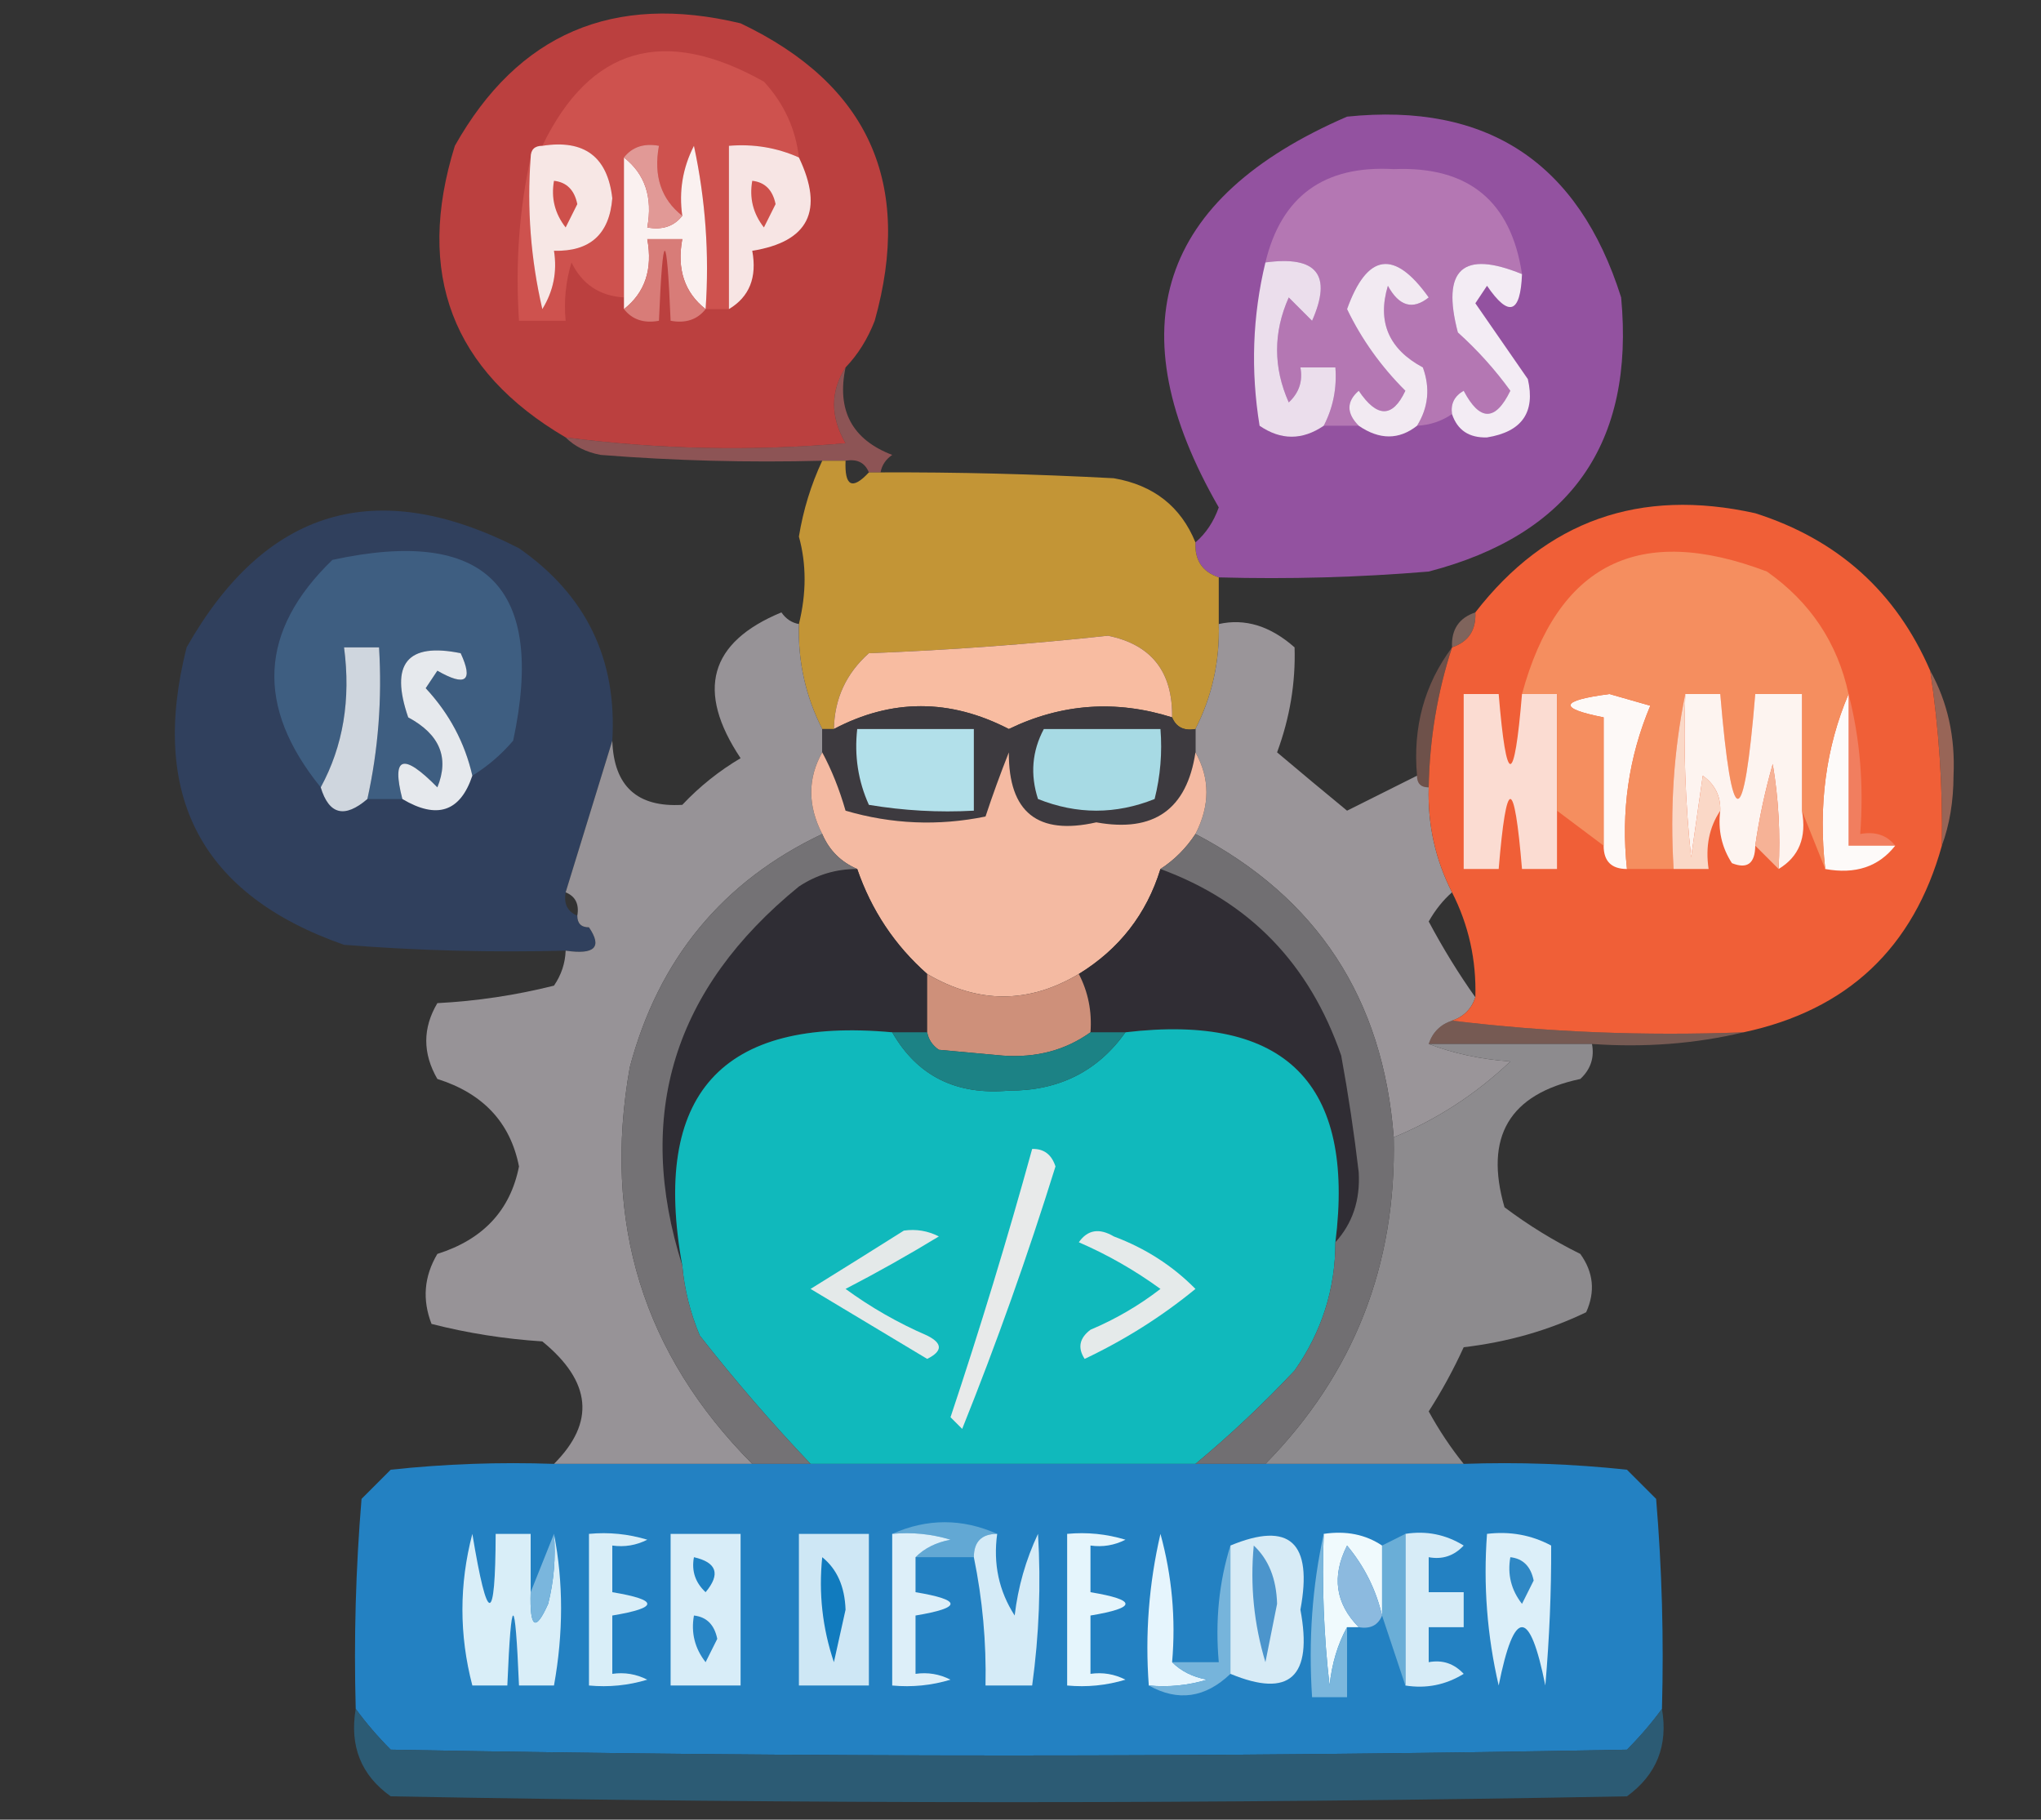 <?xml version="1.0" encoding="UTF-8"?>
<!DOCTYPE svg PUBLIC "-//W3C//DTD SVG 1.1//EN" "http://www.w3.org/Graphics/SVG/1.1/DTD/svg11.dtd">
<svg xmlns="http://www.w3.org/2000/svg" version="1.1" width="175px" height="156px" style="shape-rendering:geometricPrecision; text-rendering:geometricPrecision; image-rendering:optimizeQuality; fill-rule:evenodd; clip-rule:evenodd" xmlns:xlink="http://www.w3.org/1999/xlink">
<rect width="100%" height="100%" fill="#333333" stroke="none"/>
<g><path style="opacity:1" fill="#bb403f" d="M 72.5,31.5 C 71.189,33.56 71.189,35.727 72.5,38C 64.472,38.698 56.472,38.532 48.5,37.5C 38.757,31.783 35.59,23.449 39,12.5C 44.411,2.884 52.578,-0.616 63.5,2C 74.468,7.224 78.301,15.723 75,27.5C 74.392,29.066 73.558,30.4 72.5,31.5 Z"/></g>
<g><path style="opacity:1" fill="#ce524e" d="M 68.5,13.5 C 66.621,12.659 64.621,12.325 62.5,12.5C 62.5,17.167 62.5,21.833 62.5,26.5C 61.833,26.5 61.167,26.5 60.5,26.5C 60.827,21.786 60.493,17.12 59.5,12.5C 58.534,14.396 58.201,16.396 58.5,18.5C 56.692,17.082 56.025,15.082 56.5,12.5C 55.209,12.263 54.209,12.596 53.5,13.5C 53.5,17.5 53.5,21.5 53.5,25.5C 51.418,25.376 49.918,24.376 49,22.5C 48.507,24.134 48.34,25.801 48.5,27.5C 47.167,27.5 45.833,27.5 44.5,27.5C 44.181,22.637 44.514,17.97 45.5,13.5C 45.174,17.884 45.508,22.217 46.5,26.5C 47.452,24.955 47.785,23.288 47.5,21.5C 50.585,21.582 52.252,20.082 52.5,17C 52.099,13.438 50.099,11.938 46.5,12.5C 50.603,4.029 56.936,2.195 65.5,7C 67.219,8.87 68.219,11.037 68.5,13.5 Z"/></g>
<g><path style="opacity:1" fill="#9352a0" d="M 104.5,49.5 C 103.094,49.027 102.427,48.027 102.5,46.5C 103.391,45.739 104.058,44.739 104.5,43.5C 95.669,28.159 99.336,16.992 115.5,10C 127.518,8.762 135.351,13.929 139,25.5C 140.173,37.997 134.673,45.83 122.5,49C 116.509,49.499 110.509,49.666 104.5,49.5 Z"/></g>
<g><path style="opacity:1" fill="#f7e7e5" d="M 46.5,12.5 C 50.099,11.938 52.099,13.438 52.5,17C 52.252,20.082 50.585,21.582 47.5,21.5C 47.785,23.288 47.452,24.955 46.5,26.5C 45.508,22.217 45.174,17.884 45.5,13.5C 45.5,12.833 45.833,12.5 46.5,12.5 Z"/></g>
<g><path style="opacity:1" fill="#faf1f0" d="M 60.5,26.5 C 58.692,25.082 58.025,23.082 58.5,20.5C 57.5,20.5 56.5,20.5 55.5,20.5C 55.975,23.082 55.308,25.082 53.5,26.5C 53.5,26.167 53.5,25.833 53.5,25.5C 53.5,21.5 53.5,17.5 53.5,13.5C 55.308,14.918 55.975,16.918 55.5,19.5C 56.791,19.737 57.791,19.404 58.5,18.5C 58.201,16.396 58.534,14.396 59.5,12.5C 60.493,17.12 60.827,21.786 60.5,26.5 Z"/></g>
<g><path style="opacity:1" fill="#f7e5e4" d="M 68.5,13.5 C 70.673,18.055 69.34,20.722 64.5,21.5C 64.923,23.781 64.256,25.448 62.5,26.5C 62.5,21.833 62.5,17.167 62.5,12.5C 64.621,12.325 66.621,12.659 68.5,13.5 Z"/></g>
<g><path style="opacity:1" fill="#e19996" d="M 53.5,13.5 C 54.209,12.596 55.209,12.263 56.5,12.5C 56.025,15.082 56.692,17.082 58.5,18.5C 57.791,19.404 56.791,19.737 55.5,19.5C 55.975,16.918 55.308,14.918 53.5,13.5 Z"/></g>
<g><path style="opacity:1" fill="#b477b3" d="M 130.5,23.5 C 125.414,21.417 123.58,23.083 125,28.5C 126.685,30.017 128.185,31.684 129.5,33.5C 128.218,36.133 126.884,36.133 125.5,33.5C 124.702,33.957 124.369,34.624 124.5,35.5C 123.609,36.11 122.609,36.443 121.5,36.5C 122.473,34.932 122.64,33.265 122,31.5C 119.073,29.93 118.073,27.596 119,24.5C 119.965,26.26 121.132,26.594 122.5,25.5C 119.559,21.367 117.226,21.7 115.5,26.5C 116.744,29.087 118.411,31.42 120.5,33.5C 119.406,35.836 118.073,35.836 116.5,33.5C 115.438,34.425 115.438,35.425 116.5,36.5C 115.5,36.5 114.5,36.5 113.5,36.5C 114.301,34.958 114.634,33.291 114.5,31.5C 113.5,31.5 112.5,31.5 111.5,31.5C 111.719,32.675 111.386,33.675 110.5,34.5C 109.167,31.5 109.167,28.5 110.5,25.5C 111.167,26.167 111.833,26.833 112.5,27.5C 114.242,23.566 112.909,21.899 108.5,22.5C 109.86,16.822 113.527,14.155 119.5,14.5C 125.894,14.232 129.561,17.232 130.5,23.5 Z"/></g>
<g><path style="opacity:1" fill="#ce504b" d="M 47.5,15.5 C 48.586,15.62 49.253,16.287 49.5,17.5C 49.167,18.167 48.833,18.833 48.5,19.5C 47.571,18.311 47.238,16.978 47.5,15.5 Z"/></g>
<g><path style="opacity:1" fill="#ce514c" d="M 64.5,15.5 C 65.586,15.62 66.253,16.287 66.5,17.5C 66.167,18.167 65.833,18.833 65.5,19.5C 64.571,18.311 64.238,16.978 64.5,15.5 Z"/></g>
<g><path style="opacity:1" fill="#d87c78" d="M 60.5,26.5 C 59.791,27.404 58.791,27.737 57.5,27.5C 57.167,19.5 56.833,19.5 56.5,27.5C 55.209,27.737 54.209,27.404 53.5,26.5C 55.308,25.082 55.975,23.082 55.5,20.5C 56.5,20.5 57.5,20.5 58.5,20.5C 58.025,23.082 58.692,25.082 60.5,26.5 Z"/></g>
<g><path style="opacity:1" fill="#ebdeec" d="M 108.5,22.5 C 112.909,21.899 114.242,23.566 112.5,27.5C 111.833,26.833 111.167,26.167 110.5,25.5C 109.167,28.5 109.167,31.5 110.5,34.5C 111.386,33.675 111.719,32.675 111.5,31.5C 112.5,31.5 113.5,31.5 114.5,31.5C 114.634,33.291 114.301,34.958 113.5,36.5C 111.661,37.752 109.828,37.752 108,36.5C 107.227,31.748 107.393,27.081 108.5,22.5 Z"/></g>
<g><path style="opacity:1" fill="#f3ecf4" d="M 130.5,23.5 C 130.367,26.896 129.367,27.229 127.5,24.5C 127.167,25 126.833,25.5 126.5,26C 127.985,28.156 129.485,30.323 131,32.5C 131.659,35.353 130.492,37.02 127.5,37.5C 125.962,37.547 124.962,36.88 124.5,35.5C 124.369,34.624 124.702,33.957 125.5,33.5C 126.884,36.133 128.218,36.133 129.5,33.5C 128.185,31.684 126.685,30.017 125,28.5C 123.58,23.083 125.414,21.417 130.5,23.5 Z"/></g>
<g><path style="opacity:1" fill="#f2eaf2" d="M 121.5,36.5 C 119.95,37.72 118.284,37.72 116.5,36.5C 115.438,35.425 115.438,34.425 116.5,33.5C 118.073,35.836 119.406,35.836 120.5,33.5C 118.411,31.42 116.744,29.087 115.5,26.5C 117.226,21.7 119.559,21.367 122.5,25.5C 121.132,26.594 119.965,26.26 119,24.5C 118.073,27.596 119.073,29.93 122,31.5C 122.64,33.265 122.473,34.932 121.5,36.5 Z"/></g>
<g><path style="opacity:0.628" fill="#c36869" d="M 72.5,31.5 C 71.725,35.182 73.059,37.682 76.5,39C 75.944,39.383 75.611,39.883 75.5,40.5C 75.167,40.5 74.833,40.5 74.5,40.5C 74.158,39.662 73.492,39.328 72.5,39.5C 71.833,39.5 71.167,39.5 70.5,39.5C 64.158,39.666 57.825,39.499 51.5,39C 50.263,38.768 49.263,38.268 48.5,37.5C 56.472,38.532 64.472,38.698 72.5,38C 71.189,35.727 71.189,33.56 72.5,31.5 Z"/></g>
<g><path style="opacity:1" fill="#c39536" d="M 70.5,39.5 C 71.167,39.5 71.833,39.5 72.5,39.5C 72.409,41.698 73.076,42.031 74.5,40.5C 74.833,40.5 75.167,40.5 75.5,40.5C 82.023,40.472 88.69,40.639 95.5,41C 98.912,41.59 101.245,43.423 102.5,46.5C 102.427,48.027 103.094,49.027 104.5,49.5C 104.5,50.833 104.5,52.167 104.5,53.5C 104.595,56.697 103.928,59.697 102.5,62.5C 101.508,62.672 100.842,62.338 100.5,61.5C 100.558,57.593 98.725,55.259 95,54.5C 88.191,55.239 81.357,55.739 74.5,56C 72.549,57.734 71.549,59.901 71.5,62.5C 71.167,62.5 70.833,62.5 70.5,62.5C 69.072,59.697 68.405,56.697 68.5,53.5C 69.151,50.863 69.151,48.363 68.5,46C 68.875,43.711 69.541,41.545 70.5,39.5 Z"/></g>
<g><path style="opacity:1" fill="#30405d" d="M 52.5,63.5 C 51.181,67.795 49.847,72.128 48.5,76.5C 48.328,77.492 48.662,78.158 49.5,78.5C 49.5,79.167 49.833,79.5 50.5,79.5C 51.66,81.203 50.993,81.869 48.5,81.5C 42.158,81.666 35.825,81.499 29.5,81C 17.28,76.732 12.78,68.232 16,55.5C 22.763,43.58 32.263,40.746 44.5,47C 50.255,51.011 52.922,56.511 52.5,63.5 Z"/></g>
<g><path style="opacity:1" fill="#3e5e81" d="M 40.5,66.5 C 39.857,63.675 38.523,61.175 36.5,59C 36.833,58.5 37.167,58 37.5,57.5C 39.936,58.891 40.602,58.391 39.5,56C 34.917,55.066 33.417,56.9 35,61.5C 37.705,62.953 38.538,64.953 37.5,67.5C 34.552,64.501 33.552,64.835 34.5,68.5C 33.5,68.5 32.5,68.5 31.5,68.5C 32.436,64.265 32.769,59.931 32.5,55.5C 31.5,55.5 30.5,55.5 29.5,55.5C 30.089,59.971 29.423,63.971 27.5,67.5C 21.882,60.571 22.216,54.071 28.5,48C 41.647,45.147 46.813,50.313 44,63.5C 42.961,64.71 41.794,65.71 40.5,66.5 Z"/></g>
<g><path style="opacity:0.997" fill="#979397" d="M 68.5,53.5 C 68.405,56.697 69.072,59.697 70.5,62.5C 70.5,63.167 70.5,63.833 70.5,64.5C 69.244,66.726 69.244,69.059 70.5,71.5C 61.962,75.548 56.462,82.215 54,91.5C 51.642,104.757 55.142,116.09 64.5,125.5C 58.833,125.5 53.167,125.5 47.5,125.5C 51.055,121.946 50.722,118.446 46.5,115C 43.242,114.788 40.076,114.288 37,113.5C 36.192,111.421 36.359,109.421 37.5,107.5C 41.425,106.26 43.758,103.76 44.5,100C 43.758,96.24 41.425,93.74 37.5,92.5C 36.231,90.305 36.231,88.138 37.5,86C 40.882,85.824 44.215,85.324 47.5,84.5C 48.127,83.583 48.461,82.583 48.5,81.5C 50.993,81.869 51.66,81.203 50.5,79.5C 49.833,79.5 49.5,79.167 49.5,78.5C 49.672,77.508 49.338,76.842 48.5,76.5C 49.847,72.128 51.181,67.795 52.5,63.5C 52.632,67.396 54.632,69.229 58.5,69C 59.984,67.426 61.651,66.093 63.5,65C 59.648,59.224 60.815,55.057 67,52.5C 67.383,53.056 67.883,53.389 68.5,53.5 Z"/></g>
<g><path style="opacity:0.997" fill="#9a9599" d="M 121.5,66.5 C 121.5,67.167 121.833,67.5 122.5,67.5C 122.405,70.697 123.072,73.697 124.5,76.5C 123.733,77.172 123.066,78.005 122.5,79C 123.733,81.314 125.067,83.481 126.5,85.5C 126.167,86.5 125.5,87.167 124.5,87.5C 123.5,87.833 122.833,88.5 122.5,89.5C 124.631,90.314 126.964,90.814 129.5,91C 126.536,93.81 123.202,95.976 119.5,97.5C 118.6,85.62 112.933,76.953 102.5,71.5C 103.756,69.059 103.756,66.726 102.5,64.5C 102.5,63.833 102.5,63.167 102.5,62.5C 103.928,59.697 104.595,56.697 104.5,53.5C 106.75,52.995 108.917,53.662 111,55.5C 111.092,58.547 110.592,61.547 109.5,64.5C 111.46,66.156 113.46,67.823 115.5,69.5C 117.527,68.487 119.527,67.487 121.5,66.5 Z"/></g>
<g><path style="opacity:0.4" fill="#f1ac99" d="M 126.5,52.5 C 126.573,54.027 125.906,55.027 124.5,55.5C 124.427,53.973 125.094,52.973 126.5,52.5 Z"/></g>
<g><path style="opacity:1" fill="#cfd6de" d="M 31.5,68.5 C 29.544,70.175 28.211,69.842 27.5,67.5C 29.423,63.971 30.089,59.971 29.5,55.5C 30.5,55.5 31.5,55.5 32.5,55.5C 32.769,59.931 32.436,64.265 31.5,68.5 Z"/></g>
<g><path style="opacity:1" fill="#f8bca1" d="M 100.5,61.5 C 95.681,59.983 91.014,60.316 86.5,62.5C 81.447,59.89 76.447,59.89 71.5,62.5C 71.549,59.901 72.549,57.734 74.5,56C 81.357,55.739 88.191,55.239 95,54.5C 98.725,55.259 100.558,57.593 100.5,61.5 Z"/></g>
<g><path style="opacity:1" fill="#e6e9ed" d="M 40.5,66.5 C 39.467,69.599 37.467,70.266 34.5,68.5C 33.552,64.835 34.552,64.501 37.5,67.5C 38.538,64.953 37.705,62.953 35,61.5C 33.417,56.9 34.917,55.066 39.5,56C 40.602,58.391 39.936,58.891 37.5,57.5C 37.167,58 36.833,58.5 36.5,59C 38.523,61.175 39.857,63.675 40.5,66.5 Z"/></g>
<g><path style="opacity:1" fill="#3d3a3f" d="M 100.5,61.5 C 100.842,62.338 101.508,62.672 102.5,62.5C 102.5,63.167 102.5,63.833 102.5,64.5C 101.765,69.394 98.932,71.394 94,70.5C 88.972,71.637 86.472,69.637 86.5,64.5C 85.77,66.341 85.103,68.175 84.5,70C 80.459,70.826 76.459,70.66 72.5,69.5C 71.972,67.664 71.306,65.997 70.5,64.5C 70.5,63.833 70.5,63.167 70.5,62.5C 70.833,62.5 71.167,62.5 71.5,62.5C 76.447,59.89 81.447,59.89 86.5,62.5C 91.014,60.316 95.681,59.983 100.5,61.5 Z"/></g>
<g><path style="opacity:0.318" fill="#ec937c" d="M 124.5,55.5 C 123.239,59.373 122.572,63.373 122.5,67.5C 121.833,67.5 121.5,67.167 121.5,66.5C 121.126,62.353 122.126,58.686 124.5,55.5 Z"/></g>
<g><path style="opacity:1" fill="#b2e0ea" d="M 73.5,62.5 C 76.833,62.5 80.167,62.5 83.5,62.5C 83.5,64.833 83.5,67.167 83.5,69.5C 80.482,69.665 77.482,69.498 74.5,69C 73.577,66.959 73.244,64.793 73.5,62.5 Z"/></g>
<g><path style="opacity:0.543" fill="#ed9076" d="M 165.5,57.5 C 166.991,60.186 167.657,63.186 167.5,66.5C 167.495,68.697 167.162,70.697 166.5,72.5C 166.587,67.463 166.254,62.464 165.5,57.5 Z"/></g>
<g><path style="opacity:1" fill="#a7dae4" d="M 89.5,62.5 C 92.833,62.5 96.167,62.5 99.5,62.5C 99.662,64.527 99.496,66.527 99,68.5C 95.667,69.833 92.333,69.833 89,68.5C 88.322,66.402 88.489,64.402 89.5,62.5 Z"/></g>
<g><path style="opacity:1" fill="#f4baa2" d="M 70.5,64.5 C 71.306,65.997 71.972,67.664 72.5,69.5C 76.459,70.66 80.459,70.826 84.5,70C 85.103,68.175 85.77,66.341 86.5,64.5C 86.472,69.637 88.972,71.637 94,70.5C 98.932,71.394 101.765,69.394 102.5,64.5C 103.756,66.726 103.756,69.059 102.5,71.5C 101.694,72.728 100.694,73.728 99.5,74.5C 98.311,78.36 95.977,81.36 92.5,83.5C 88.203,86.067 83.87,86.067 79.5,83.5C 76.723,81.049 74.723,78.049 73.5,74.5C 72.1,73.9 71.1,72.9 70.5,71.5C 69.244,69.059 69.244,66.726 70.5,64.5 Z"/></g>
<g><path style="opacity:1" fill="#f05f37" d="M 165.5,57.5 C 166.254,62.464 166.587,67.463 166.5,72.5C 164.064,81.269 158.398,86.602 149.5,88.5C 140.983,88.826 132.65,88.493 124.5,87.5C 125.5,87.167 126.167,86.5 126.5,85.5C 126.595,82.308 125.929,79.308 124.5,76.5C 123.072,73.697 122.405,70.697 122.5,67.5C 122.572,63.373 123.239,59.373 124.5,55.5C 125.906,55.027 126.573,54.027 126.5,52.5C 132.592,44.634 140.592,41.801 150.5,44C 157.587,46.257 162.587,50.757 165.5,57.5 Z"/></g>
<g><path style="opacity:1" fill="#f17e5f" d="M 158.5,59.5 C 159.483,63.298 159.817,67.298 159.5,71.5C 160.791,71.263 161.791,71.596 162.5,72.5C 161.167,72.5 159.833,72.5 158.5,72.5C 158.5,68.167 158.5,63.833 158.5,59.5 Z"/></g>
<g><path style="opacity:1" fill="#fdfaf9" d="M 158.5,59.5 C 158.5,63.833 158.5,68.167 158.5,72.5C 159.833,72.5 161.167,72.5 162.5,72.5C 161.082,74.308 159.082,74.975 156.5,74.5C 155.892,69.056 156.558,64.056 158.5,59.5 Z"/></g>
<g><path style="opacity:1" fill="#fdf9f7" d="M 139.5,74.5 C 138.167,74.5 137.5,73.833 137.5,72.5C 137.5,68.833 137.5,65.167 137.5,61.5C 133.556,60.725 133.723,60.059 138,59.5C 139.167,59.833 140.333,60.167 141.5,60.5C 139.641,64.922 138.974,69.588 139.5,74.5 Z"/></g>
<g><path style="opacity:1" fill="#fbdcd2" d="M 130.5,59.5 C 131.5,59.5 132.5,59.5 133.5,59.5C 133.5,62.833 133.5,66.167 133.5,69.5C 133.5,71.167 133.5,72.833 133.5,74.5C 132.5,74.5 131.5,74.5 130.5,74.5C 129.833,66.5 129.167,66.5 128.5,74.5C 127.5,74.5 126.5,74.5 125.5,74.5C 125.5,69.5 125.5,64.5 125.5,59.5C 126.5,59.5 127.5,59.5 128.5,59.5C 129.167,67.5 129.833,67.5 130.5,59.5 Z"/></g>
<g><path style="opacity:1" fill="#f58e5f" d="M 158.5,59.5 C 156.558,64.056 155.892,69.056 156.5,74.5C 155.833,72.833 155.167,71.167 154.5,69.5C 154.5,66.167 154.5,62.833 154.5,59.5C 153.167,59.5 151.833,59.5 150.5,59.5C 149.508,71.475 148.508,71.475 147.5,59.5C 146.5,59.5 145.5,59.5 144.5,59.5C 143.513,64.305 143.179,69.305 143.5,74.5C 142.167,74.5 140.833,74.5 139.5,74.5C 138.974,69.588 139.641,64.922 141.5,60.5C 140.333,60.167 139.167,59.833 138,59.5C 133.723,60.059 133.556,60.725 137.5,61.5C 137.5,65.167 137.5,68.833 137.5,72.5C 136.167,71.5 134.833,70.5 133.5,69.5C 133.5,66.167 133.5,62.833 133.5,59.5C 132.5,59.5 131.5,59.5 130.5,59.5C 133.537,48.328 140.537,44.828 151.5,49C 155.221,51.617 157.554,55.117 158.5,59.5 Z"/></g>
<g><path style="opacity:1" fill="#fdf4f0" d="M 144.5,59.5 C 145.5,59.5 146.5,59.5 147.5,59.5C 148.508,71.475 149.508,71.475 150.5,59.5C 151.833,59.5 153.167,59.5 154.5,59.5C 154.5,62.833 154.5,66.167 154.5,69.5C 154.923,71.781 154.256,73.448 152.5,74.5C 152.665,71.482 152.498,68.482 152,65.5C 151.338,67.813 150.838,70.146 150.5,72.5C 150.483,74.028 149.816,74.528 148.5,74C 147.62,72.644 147.286,71.144 147.5,69.5C 147.539,68.244 147.039,67.244 146,66.5C 145.667,68.833 145.333,71.167 145,73.5C 144.501,68.845 144.334,64.178 144.5,59.5 Z"/></g>
<g><path style="opacity:1" fill="#f6b296" d="M 152.5,74.5 C 151.833,73.833 151.167,73.167 150.5,72.5C 150.838,70.146 151.338,67.813 152,65.5C 152.498,68.482 152.665,71.482 152.5,74.5 Z"/></g>
<g><path style="opacity:1" fill="#fad8c7" d="M 144.5,59.5 C 144.334,64.178 144.501,68.845 145,73.5C 145.333,71.167 145.667,68.833 146,66.5C 147.039,67.244 147.539,68.244 147.5,69.5C 146.549,70.919 146.216,72.585 146.5,74.5C 145.5,74.5 144.5,74.5 143.5,74.5C 143.179,69.305 143.513,64.305 144.5,59.5 Z"/></g>
<g><path style="opacity:1" fill="#2f2d34" d="M 73.5,74.5 C 74.723,78.049 76.723,81.049 79.5,83.5C 79.5,85.167 79.5,86.833 79.5,88.5C 78.5,88.5 77.5,88.5 76.5,88.5C 61.845,87.161 55.845,93.828 58.5,108.5C 54.407,95.599 57.74,84.765 68.5,76C 70.025,74.991 71.692,74.491 73.5,74.5 Z"/></g>
<g><path style="opacity:1" fill="#302d34" d="M 99.5,74.5 C 107.119,77.288 112.286,82.621 115,90.5C 115.608,93.817 116.108,97.151 116.5,100.5C 116.639,102.883 115.972,104.883 114.5,106.5C 116.209,92.876 110.209,86.876 96.5,88.5C 95.5,88.5 94.5,88.5 93.5,88.5C 93.634,86.709 93.301,85.042 92.5,83.5C 95.977,81.36 98.311,78.36 99.5,74.5 Z"/></g>
<g><path style="opacity:1" fill="#ce907a" d="M 79.5,83.5 C 83.87,86.067 88.203,86.067 92.5,83.5C 93.301,85.042 93.634,86.709 93.5,88.5C 91.365,90.033 88.865,90.7 86,90.5C 84.167,90.333 82.333,90.167 80.5,90C 79.944,89.617 79.611,89.117 79.5,88.5C 79.5,86.833 79.5,85.167 79.5,83.5 Z"/></g>
<g><path style="opacity:0.404" fill="#db9483" d="M 124.5,87.5 C 132.65,88.493 140.983,88.826 149.5,88.5C 145.366,89.485 141.032,89.818 136.5,89.5C 131.833,89.5 127.167,89.5 122.5,89.5C 122.833,88.5 123.5,87.833 124.5,87.5 Z"/></g>
<g><path style="opacity:1" fill="#10b9bc" d="M 76.5,88.5 C 78.646,92.24 81.98,93.907 86.5,93.5C 90.778,93.519 94.112,91.853 96.5,88.5C 110.209,86.876 116.209,92.876 114.5,106.5C 114.498,110.511 113.332,114.178 111,117.5C 108.271,120.399 105.438,123.066 102.5,125.5C 91.5,125.5 80.5,125.5 69.5,125.5C 66.169,122 63.002,118.334 60,114.5C 59.187,112.564 58.687,110.564 58.5,108.5C 55.845,93.828 61.845,87.161 76.5,88.5 Z"/></g>
<g><path style="opacity:1" fill="#1c8285" d="M 76.5,88.5 C 77.5,88.5 78.5,88.5 79.5,88.5C 79.611,89.117 79.944,89.617 80.5,90C 82.333,90.167 84.167,90.333 86,90.5C 88.865,90.7 91.365,90.033 93.5,88.5C 94.5,88.5 95.5,88.5 96.5,88.5C 94.112,91.853 90.778,93.519 86.5,93.5C 81.98,93.907 78.646,92.24 76.5,88.5 Z"/></g>
<g><path style="opacity:0.999" fill="#8d8b8e" d="M 122.5,89.5 C 127.167,89.5 131.833,89.5 136.5,89.5C 136.719,90.675 136.386,91.675 135.5,92.5C 129.417,93.795 127.25,97.462 129,103.5C 131.034,105.032 133.201,106.365 135.5,107.5C 136.631,109.074 136.798,110.741 136,112.5C 132.783,114.053 129.283,115.053 125.5,115.5C 124.627,117.413 123.627,119.247 122.5,121C 123.386,122.615 124.386,124.115 125.5,125.5C 119.833,125.5 114.167,125.5 108.5,125.5C 116.075,117.787 119.742,108.454 119.5,97.5C 123.202,95.976 126.536,93.81 129.5,91C 126.964,90.814 124.631,90.314 122.5,89.5 Z"/></g>
<g><path style="opacity:1" fill="#747275" d="M 70.5,71.5 C 71.1,72.9 72.1,73.9 73.5,74.5C 71.692,74.491 70.025,74.991 68.5,76C 57.74,84.765 54.407,95.599 58.5,108.5C 58.687,110.564 59.187,112.564 60,114.5C 63.002,118.334 66.169,122 69.5,125.5C 67.833,125.5 66.167,125.5 64.5,125.5C 55.142,116.09 51.642,104.757 54,91.5C 56.462,82.215 61.962,75.548 70.5,71.5 Z"/></g>
<g><path style="opacity:1" fill="#e8eaea" d="M 88.5,98.5 C 89.497,98.47 90.164,98.97 90.5,100C 88.115,107.658 85.448,115.158 82.5,122.5C 82.167,122.167 81.833,121.833 81.5,121.5C 84.04,113.881 86.374,106.214 88.5,98.5 Z"/></g>
<g><path style="opacity:1" fill="#e4e9e9" d="M 77.5,105.5 C 78.552,105.351 79.552,105.517 80.5,106C 77.879,107.595 75.213,109.095 72.5,110.5C 74.671,112.086 77.004,113.42 79.5,114.5C 80.833,115.167 80.833,115.833 79.5,116.5C 76.167,114.5 72.833,112.5 69.5,110.5C 72.231,108.808 74.897,107.142 77.5,105.5 Z"/></g>
<g><path style="opacity:1" fill="#e5eaea" d="M 92.5,106.5 C 93.251,105.427 94.251,105.26 95.5,106C 98.21,107.015 100.543,108.515 102.5,110.5C 99.623,112.861 96.456,114.861 93,116.5C 92.383,115.551 92.549,114.718 93.5,114C 95.664,113.086 97.664,111.919 99.5,110.5C 97.302,108.902 94.969,107.569 92.5,106.5 Z"/></g>
<g><path style="opacity:1" fill="#716f72" d="M 102.5,71.5 C 112.933,76.953 118.6,85.62 119.5,97.5C 119.742,108.454 116.075,117.787 108.5,125.5C 106.5,125.5 104.5,125.5 102.5,125.5C 105.438,123.066 108.271,120.399 111,117.5C 113.332,114.178 114.498,110.511 114.5,106.5C 115.972,104.883 116.639,102.883 116.5,100.5C 116.108,97.151 115.608,93.817 115,90.5C 112.286,82.621 107.119,77.288 99.5,74.5C 100.694,73.728 101.694,72.728 102.5,71.5 Z"/></g>
<g><path style="opacity:1" fill="#2381c2" d="M 47.5,125.5 C 53.167,125.5 58.833,125.5 64.5,125.5C 66.167,125.5 67.833,125.5 69.5,125.5C 80.5,125.5 91.5,125.5 102.5,125.5C 104.5,125.5 106.5,125.5 108.5,125.5C 114.167,125.5 119.833,125.5 125.5,125.5C 130.179,125.334 134.845,125.501 139.5,126C 140.333,126.833 141.167,127.667 142,128.5C 142.499,134.491 142.666,140.491 142.5,146.5C 141.636,147.688 140.636,148.855 139.5,150C 104.167,150.667 68.833,150.667 33.5,150C 32.364,148.855 31.364,147.688 30.5,146.5C 30.334,140.491 30.5,134.491 31,128.5C 31.833,127.667 32.667,126.833 33.5,126C 38.155,125.501 42.822,125.334 47.5,125.5 Z"/></g>
<g><path style="opacity:1" fill="#62a8d4" d="M 76.5,131.5 C 79.5,130.167 82.5,130.167 85.5,131.5C 84.167,131.5 83.5,132.167 83.5,133.5C 81.833,133.5 80.167,133.5 78.5,133.5C 79.263,132.732 80.263,132.232 81.5,132C 79.866,131.506 78.199,131.34 76.5,131.5 Z"/></g>
<g><path style="opacity:1" fill="#e6f5fd" d="M 100.5,142.5 C 101.263,143.268 102.263,143.768 103.5,144C 101.866,144.494 100.199,144.66 98.5,144.5C 98.174,140.116 98.508,135.783 99.5,131.5C 100.489,135.107 100.823,138.774 100.5,142.5 Z"/></g>
<g><path style="opacity:1" fill="#d7ecf7" d="M 120.5,131.5 C 122.288,131.215 123.955,131.548 125.5,132.5C 124.675,133.386 123.675,133.719 122.5,133.5C 122.5,134.5 122.5,135.5 122.5,136.5C 123.5,136.5 124.5,136.5 125.5,136.5C 125.5,137.5 125.5,138.5 125.5,139.5C 124.5,139.5 123.5,139.5 122.5,139.5C 122.5,140.5 122.5,141.5 122.5,142.5C 123.675,142.281 124.675,142.614 125.5,143.5C 123.955,144.452 122.288,144.785 120.5,144.5C 120.5,140.167 120.5,135.833 120.5,131.5 Z"/></g>
<g><path style="opacity:1" fill="#76b4db" d="M 105.5,132.5 C 105.5,136.167 105.5,139.833 105.5,143.5C 103.34,145.564 101.007,145.898 98.5,144.5C 100.199,144.66 101.866,144.494 103.5,144C 102.263,143.768 101.263,143.268 100.5,142.5C 101.833,142.5 103.167,142.5 104.5,142.5C 104.187,138.958 104.521,135.625 105.5,132.5 Z"/></g>
<g><path style="opacity:1" fill="#d7ebf6" d="M 105.5,143.5 C 105.5,139.833 105.5,136.167 105.5,132.5C 110.575,130.394 112.575,132.227 111.5,138C 112.575,143.773 110.575,145.606 105.5,143.5 Z"/></g>
<g><path style="opacity:1" fill="#4c95cc" d="M 107.5,132.5 C 108.777,133.694 109.444,135.36 109.5,137.5C 109.167,139.167 108.833,140.833 108.5,142.5C 107.513,139.232 107.18,135.898 107.5,132.5 Z"/></g>
<g><path style="opacity:1" fill="#6aaed7" d="M 120.5,131.5 C 120.5,135.833 120.5,140.167 120.5,144.5C 119.833,142.5 119.167,140.5 118.5,138.5C 118.5,136.5 118.5,134.5 118.5,132.5C 119.167,132.167 119.833,131.833 120.5,131.5 Z"/></g>
<g><path style="opacity:1" fill="#cee7f5" d="M 68.5,131.5 C 70.5,131.5 72.5,131.5 74.5,131.5C 74.5,135.833 74.5,140.167 74.5,144.5C 72.5,144.5 70.5,144.5 68.5,144.5C 68.5,140.167 68.5,135.833 68.5,131.5 Z"/></g>
<g><path style="opacity:1" fill="#117bbe" d="M 70.5,133.5 C 71.765,134.514 72.431,136.014 72.5,138C 72.167,139.5 71.833,141 71.5,142.5C 70.516,139.572 70.183,136.572 70.5,133.5 Z"/></g>
<g><path style="opacity:1" fill="#d9eef8" d="M 50.5,131.5 C 52.199,131.34 53.866,131.506 55.5,132C 54.552,132.483 53.552,132.649 52.5,132.5C 52.5,133.833 52.5,135.167 52.5,136.5C 56.5,137.167 56.5,137.833 52.5,138.5C 52.5,140.167 52.5,141.833 52.5,143.5C 53.552,143.351 54.552,143.517 55.5,144C 53.866,144.494 52.199,144.66 50.5,144.5C 50.5,140.167 50.5,135.833 50.5,131.5 Z"/></g>
<g><path style="opacity:1" fill="#ddeff9" d="M 76.5,131.5 C 78.199,131.34 79.866,131.506 81.5,132C 80.263,132.232 79.263,132.732 78.5,133.5C 78.5,134.5 78.5,135.5 78.5,136.5C 82.5,137.167 82.5,137.833 78.5,138.5C 78.5,140.167 78.5,141.833 78.5,143.5C 79.552,143.351 80.552,143.517 81.5,144C 79.866,144.494 78.199,144.66 76.5,144.5C 76.5,140.167 76.5,135.833 76.5,131.5 Z"/></g>
<g><path style="opacity:1" fill="#dceff9" d="M 127.5,131.5 C 129.467,131.261 131.301,131.594 133,132.5C 133.018,136.431 132.851,140.431 132.5,144.5C 131.167,137.833 129.833,137.833 128.5,144.5C 127.508,140.217 127.174,135.884 127.5,131.5 Z"/></g>
<g><path style="opacity:1" fill="#2f88c5" d="M 129.5,133.5 C 130.586,133.62 131.253,134.287 131.5,135.5C 131.167,136.167 130.833,136.833 130.5,137.5C 129.571,136.311 129.238,134.978 129.5,133.5 Z"/></g>
<g><path style="opacity:1" fill="#d8edf8" d="M 57.5,131.5 C 59.5,131.5 61.5,131.5 63.5,131.5C 63.5,135.833 63.5,140.167 63.5,144.5C 61.5,144.5 59.5,144.5 57.5,144.5C 57.5,140.167 57.5,135.833 57.5,131.5 Z"/></g>
<g><path style="opacity:1" fill="#1f82c3" d="M 59.5,133.5 C 61.465,133.948 61.798,134.948 60.5,136.5C 59.614,135.675 59.281,134.675 59.5,133.5 Z"/></g>
<g><path style="opacity:1" fill="#f0fafd" d="M 113.5,131.5 C 115.415,131.216 117.081,131.549 118.5,132.5C 118.5,134.5 118.5,136.5 118.5,138.5C 117.984,136.282 116.984,134.282 115.5,132.5C 114.167,135.138 114.5,137.471 116.5,139.5C 116.167,139.5 115.833,139.5 115.5,139.5C 114.698,140.952 114.198,142.618 114,144.5C 113.501,140.179 113.334,135.846 113.5,131.5 Z"/></g>
<g><path style="opacity:1" fill="#8cbadf" d="M 118.5,138.5 C 118.158,139.338 117.492,139.672 116.5,139.5C 114.5,137.471 114.167,135.138 115.5,132.5C 116.984,134.282 117.984,136.282 118.5,138.5 Z"/></g>
<g><path style="opacity:1" fill="#e5f5fc" d="M 91.5,131.5 C 93.199,131.34 94.866,131.506 96.5,132C 95.552,132.483 94.552,132.649 93.5,132.5C 93.5,133.833 93.5,135.167 93.5,136.5C 97.5,137.167 97.5,137.833 93.5,138.5C 93.5,140.167 93.5,141.833 93.5,143.5C 94.552,143.351 95.552,143.517 96.5,144C 94.866,144.494 93.199,144.66 91.5,144.5C 91.5,140.167 91.5,135.833 91.5,131.5 Z"/></g>
<g><path style="opacity:1" fill="#d9eef8" d="M 45.5,136.5 C 45.413,139.598 45.913,139.932 47,137.5C 47.495,135.527 47.662,133.527 47.5,131.5C 48.311,135.66 48.311,139.994 47.5,144.5C 46.5,144.5 45.5,144.5 44.5,144.5C 44.167,136.5 43.833,136.5 43.5,144.5C 42.5,144.5 41.5,144.5 40.5,144.5C 39.366,140.164 39.366,135.831 40.5,131.5C 41.807,139.394 42.473,139.394 42.5,131.5C 43.5,131.5 44.5,131.5 45.5,131.5C 45.5,133.167 45.5,134.833 45.5,136.5 Z"/></g>
<g><path style="opacity:1" fill="#7ab6dd" d="M 47.5,131.5 C 47.662,133.527 47.495,135.527 47,137.5C 45.913,139.932 45.413,139.598 45.5,136.5C 46.167,134.833 46.833,133.167 47.5,131.5 Z"/></g>
<g><path style="opacity:1" fill="#2885c5" d="M 59.5,138.5 C 60.586,138.62 61.253,139.287 61.5,140.5C 61.167,141.167 60.833,141.833 60.5,142.5C 59.571,141.311 59.238,139.978 59.5,138.5 Z"/></g>
<g><path style="opacity:1" fill="#7bb7dd" d="M 113.5,131.5 C 113.334,135.846 113.501,140.179 114,144.5C 114.198,142.618 114.698,140.952 115.5,139.5C 115.5,141.5 115.5,143.5 115.5,145.5C 114.5,145.5 113.5,145.5 112.5,145.5C 112.181,140.637 112.514,135.97 113.5,131.5 Z"/></g>
<g><path style="opacity:1" fill="#d5ebf7" d="M 85.5,131.5 C 85.148,134.073 85.648,136.406 87,138.5C 87.29,136.048 87.956,133.715 89,131.5C 89.263,135.835 89.097,140.168 88.5,144.5C 87.167,144.5 85.833,144.5 84.5,144.5C 84.577,140.785 84.244,137.119 83.5,133.5C 83.5,132.167 84.167,131.5 85.5,131.5 Z"/></g>
<g><path style="opacity:0.798" fill="#2b6685" d="M 30.5,146.5 C 31.364,147.688 32.364,148.855 33.5,150C 68.833,150.667 104.167,150.667 139.5,150C 140.636,148.855 141.636,147.688 142.5,146.5C 143.041,149.652 142.041,152.152 139.5,154C 104.167,154.667 68.833,154.667 33.5,154C 30.961,152.195 29.961,149.695 30.5,146.5 Z"/></g>
</svg>
